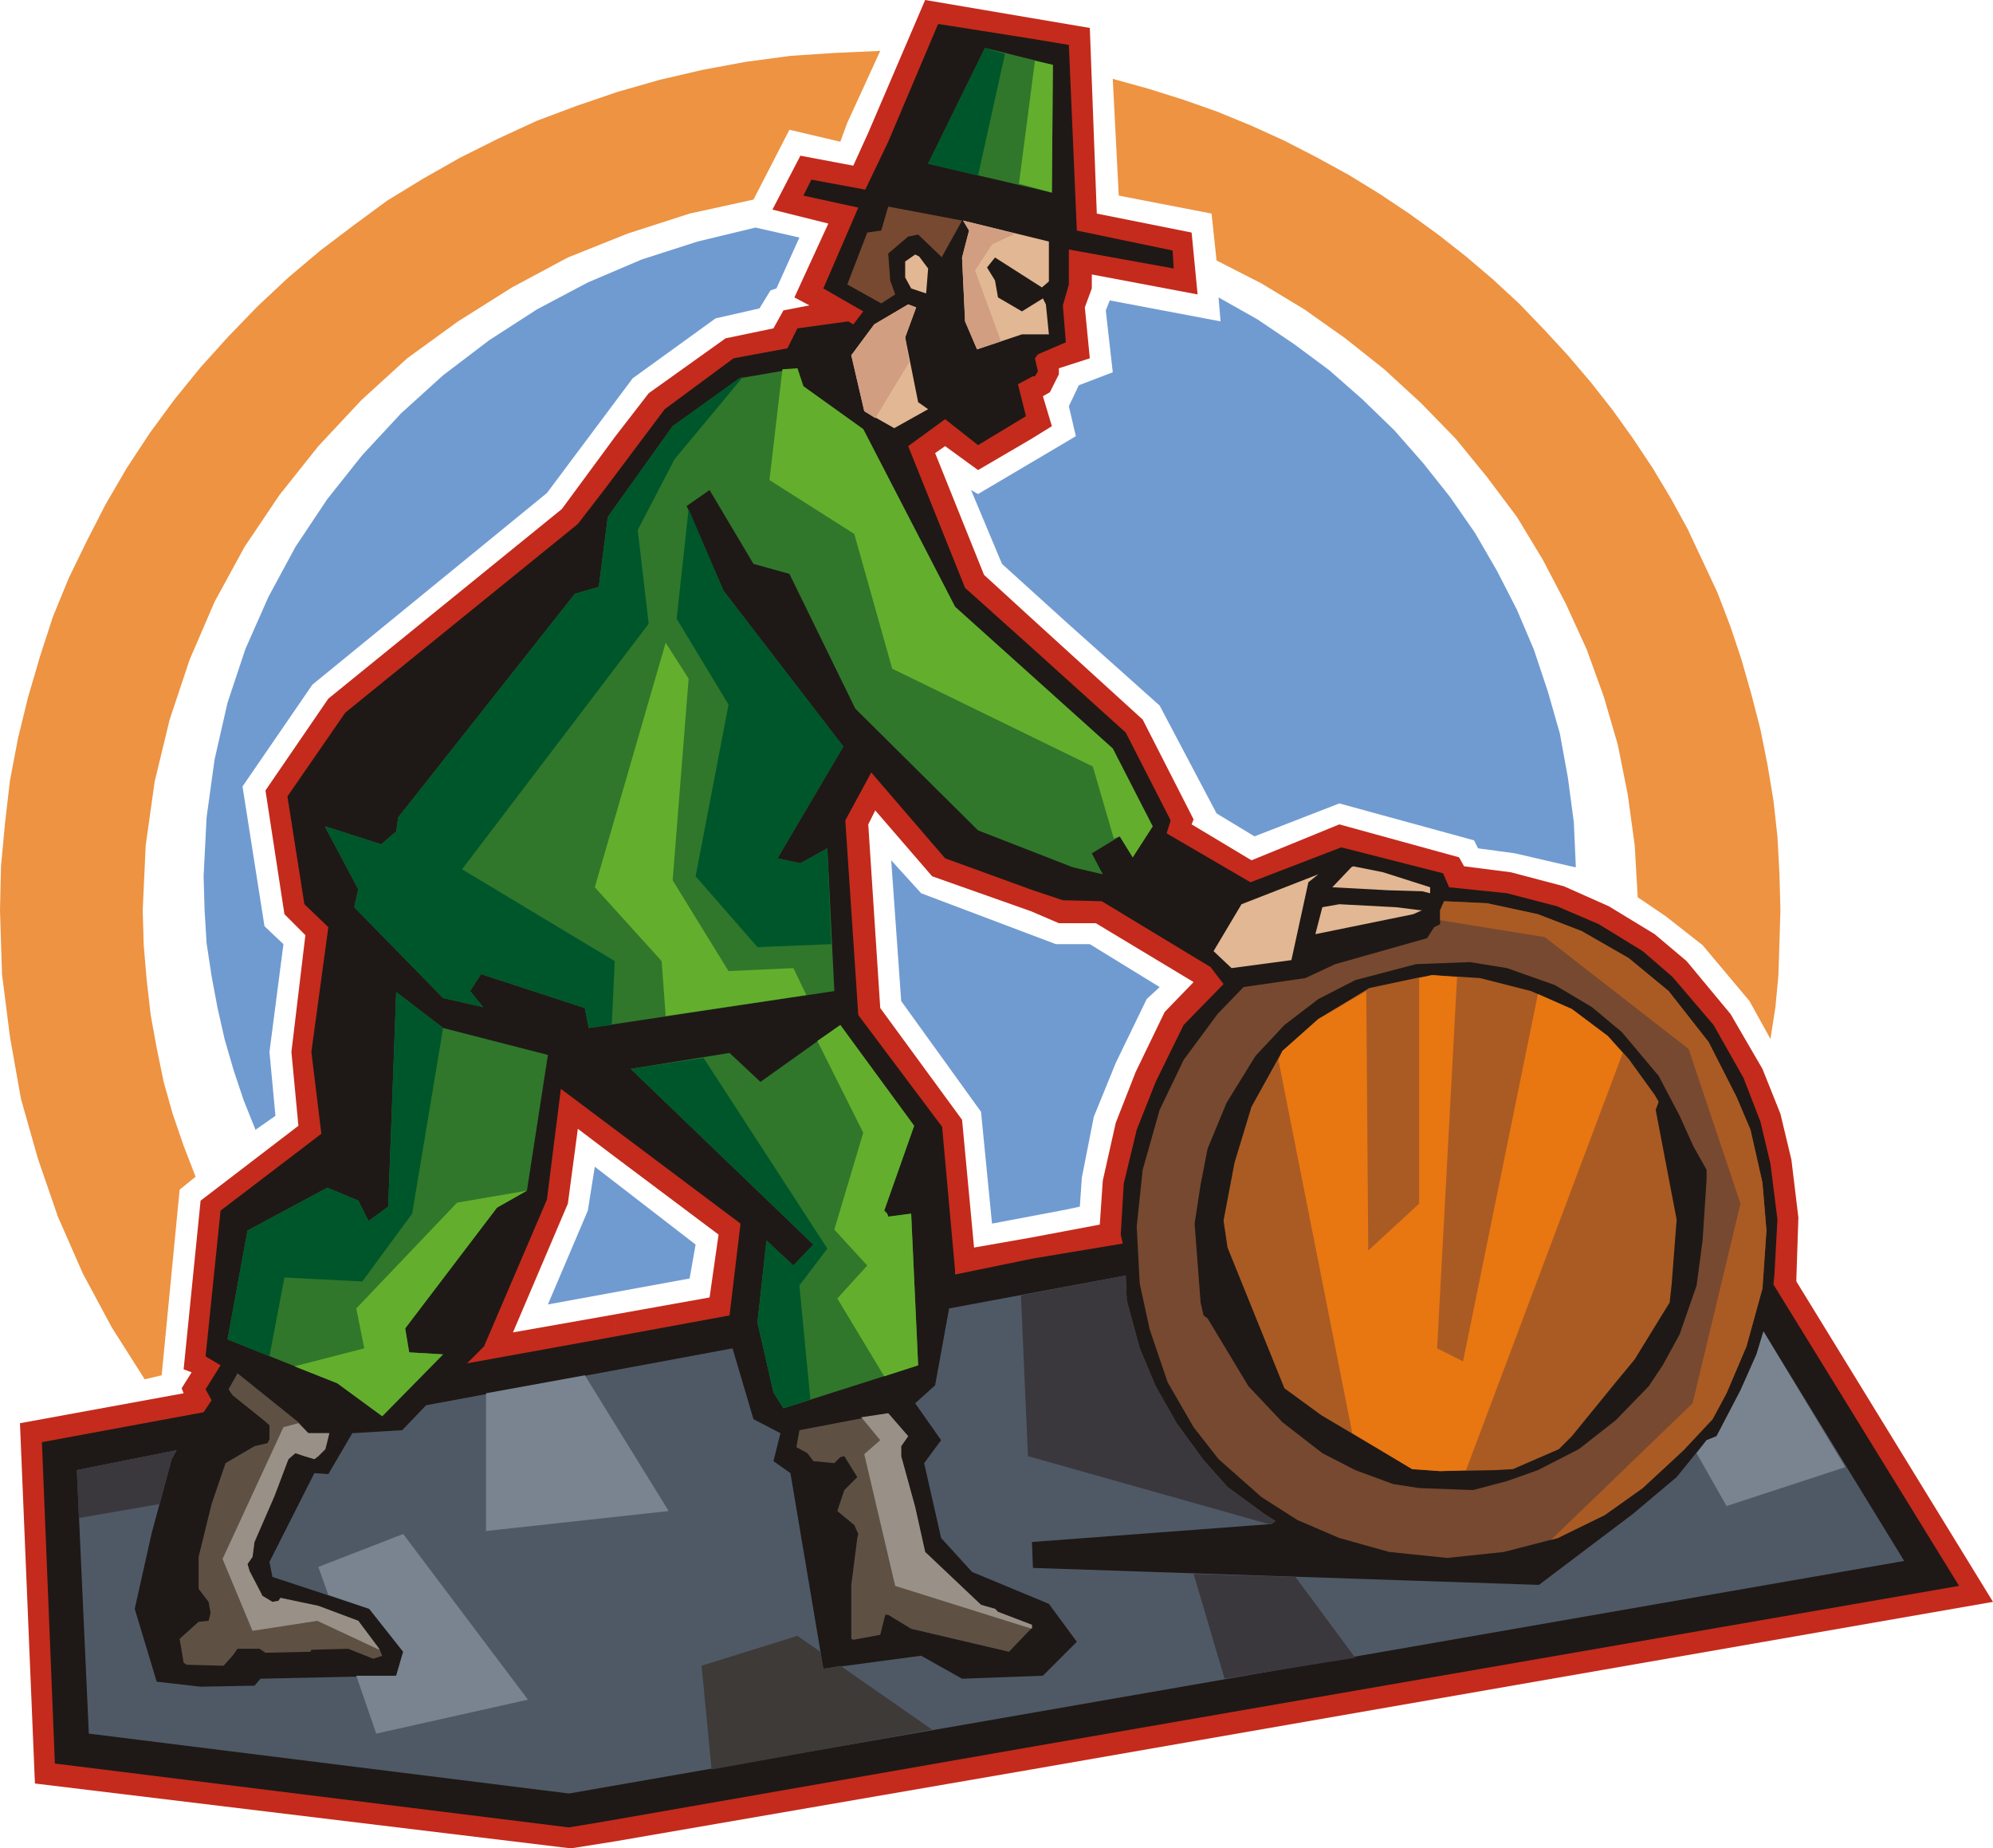 <svg xmlns="http://www.w3.org/2000/svg" fill-rule="evenodd" height="1.852in" preserveAspectRatio="none" stroke-linecap="round" viewBox="0 0 1997 1852" width="1.997in"><style>.pen1{stroke:none}.brush5{fill:#1e1916}.brush7{fill:#3a383d}.brush8{fill:#7a8491}.brush9{fill:#30772b}.brush10{fill:#00562b}.brush11{fill:#63af2d}.brush12{fill:#774930}.brush13{fill:#e2b793}.brush14{fill:#d19e82}.brush15{fill:#aa5b23}.brush17{fill:#5e5144}</style><path class="pen1" d="m1115 79 36 10 35 11 34 12 34 14 33 15 33 17 31 17 31 19 30 20 29 21 28 22 27 23 26 24 25 26 24 26 23 27 22 28 20 28 20 30 18 30 17 31 15 32 15 32 13 34 11 33 10 35 9 35 7 35 6 36 4 36 2 37 1 37-1 33-1 32-3 32-5 32-21-38-47-56-37-29-28-19-3-52-7-51-10-50-14-48-17-47-21-46-23-44-26-43-30-40-31-38-35-36-37-34-39-31-41-29-43-26-45-23-5-47-93-18-6-117zM145 1382l-33-52-29-54-25-57-20-58-17-60-11-62-8-63-2-64 1-44 4-43 5-43 8-42 10-41 12-41 13-40 16-39 18-37 19-37 21-36 23-35 25-34 26-32 28-31 29-30 31-29 32-27 33-25 34-25 36-22 37-21 38-19 39-18 40-15 41-14 42-12 43-10 43-8 45-6 45-3 45-2-33 72-7 19-51-12-36 70-64 14-62 20-60 24-56 30-54 34-51 37-46 42-43 46-39 49-35 52-30 55-25 58-20 60-15 62-9 64-3 65 1 35 3 35 4 35 6 33 7 34 9 32 11 32 12 31-16 13-18 186-17 4z" style="fill:#ed9342"/><path class="pen1" d="m1221 298 39 22 37 25 35 26 33 29 32 31 29 33 27 34 25 36 22 38 20 39 17 40 14 42 12 42 8 44 6 45 2 45-5-1-56-13-37-5-4-8-135-37-85 33-38-23-57-108-94-84V443l10-6-7-30 10-21 34-13-7-62 4-10 111 21-2-24zm-153 914V946h24l70 43-13 12-31 64-22 54-12 61-2 29-14 3zm0-589-64-58-31-74 7 4 88-52v180zm0 323v266l-74 14-11-112-80-111-10-141 30 33 135 51h10zm-812 186-12-30-10-30-9-31-7-31-6-32-5-33-2-33-1-34 3-59 8-58 13-57 18-54 23-52 27-50 32-48 35-44 39-42 42-38 46-35 48-31 51-27 54-23 56-18 58-14 44 10-23 51-6 2-11 18-44 10-83 60-86 115-235 192-70 102 22 140 19 18-14 108 6 64-20 14zm441 115-101-78-7 44-40 94 142-26 6-34z" style="fill:#709bd1"/><path class="pen1" d="M1061 369v6l-9 18-7 4 9 30-21 13V18l59 10 7 186 95 19 6 62-106-20v14l-7 19 5 51-31 10zm-28 250 112 102 51 100-2 5 60 36 88-36 120 33 5 9 47 6 53 14 45 20 46 28 32 27 44 53 32 55 18 45 11 46 7 58-2 60v4l197 321-964 168v-533l69-13 3-44 13-58 20-51 29-60 29-30-98-59h-37l-28-12V619zm0-179-53 31-33-24-10 7 49 122 47 43v294l-99-35-57-66-7 14 12 184 82 112 12 128 57-10v533l-417 72v-528l95-17 9-63-104-78V438l34-44 77-55 48-10 10-18 26-5-15-8 34-74-56-14 28-54 53 10 15-33L927 0l106 18v422zM616 1845l-44 7-537-65-15-361 164-30-2-5 10-16-8-3 17-169 98-75-7-74 14-117-21-21-19-124 63-92 234-190 53-72v721l-37-28-10 75-55 129 102-18v528z" style="fill:#c42b1c"/><path class="pen1 brush5" d="m1079 231 96 20 1 18-105-19v35l-6 21 3 37-28 12-3 4 3 13-3 5h-2V39l36 6 8 186zm-44 419 93 84 45 88-4 13 84 49 91-35 102 26 6 14 58 6 50 13 42 18 44 27 30 26 41 48 30 53 17 44 10 42 7 56-3 55-1 10 186 302-928 161v-489l90-15-2-9 3-51 13-54 19-48 28-57 40-41-13-17-109-66-39-1-30-10V650zm0-273-15 8 8 32-48 29-33-26-37 27 57 142 68 61v242l-88-32-74-86-26 48 13 195 84 112 13 144v4l78-16v489l-429 75v-484l125-23 11-92-136-102V490l60-80 69-51 54-10 10-20 51-7 5 3 10-13-40-23 35-81-55-12 8-16 54 10 23-48 50-118 95 15v338zM606 1825l-36 6-515-64-13-322 162-30 8-12-6-11 15-24-15-9 15-146 101-77-10-82 17-125-24-23-17-108 58-84 233-189 27-35v634l-44-33-14 111-63 147-17 17 138-25v484z"/><path class="pen1" style="fill:#4f5966" d="m77 1473 100-20-5 9-20 74-17 76 22 73 44 5 54-1 6-7 136-3 7-24-34-43-97-32-3-15 45-89 14 1 24-41 50-3 24-25 307-57 21 71 27 14-7 28 17 12 33 196 98-13 41 23 81-3 34-34-28-38-77-32-31-34-17-75 17-23-26-37 20-18 14-77 177-33 1 25 13 48 16 38 21 37 27 37 24 27 37 27 11 7-4 3-240 18 1 26 507 17 94-71 44-37 30-37 10-4 24-46 16-36 7-23 141 230-1338 233-481-60-12-264z"/><path class="pen1 brush7" d="m77 1473 100-20-5 9-12 45-81 14-2-48z"/><path class="pen1 brush8" d="m1700 1456 10-13 10-4 24-46 16-36 7-23 82 136-119 39-30-53z"/><path class="pen1 brush7" d="m1023 1298 105-20 1 25 13 48 16 38 21 37 27 37 24 27 37 27 11 7-4 3h-3l-241-68-7-161z"/><path class="pen1 brush9" d="m1055 65-1 128-124-29 57-116 68 17z"/><path class="pen1 brush10" d="m980 176-50-12 57-116 20 6-27 122z"/><path class="pen1 brush11" d="m1055 65-1 128-33-9 16-123 18 4z"/><path class="pen1 brush12" d="M944 257v1l-24-23-10 2-20 17 2 27 5 14-14 9-34-19 20-52 14-2 7-24 74 14-20 36z"/><path class="pen1 brush13" d="m1051 282-7 6-47-30-8 10 8 13 3 17 24 14 21-13 3 6 3 30h-27l-45 15-12-28-3-64 7-27-6-10 86 21v40z"/><path class="pen1 brush14" d="m1003 342-24 8-12-28-3-64 7-27-6-10 52 13-23 11-17 26 26 71z"/><path class="pen1 brush13" d="m930 269-2 25-15-5-6-11v-16l10-7 4 2 9 12zm-23 69 13 65 10 7-34 19-30-17-13-56 23-31 34-20 8 3-11 30z"/><path class="pen1 brush14" d="m907 338 4 25-34 56-11-7-13-56 23-31 34-20 8 3-11 30z"/><path class="pen1 brush9" d="m865 430 92 178 158 142 40 78-20 31-13-21-28 17 11 21-30-7-95-37-123-122-66-135-36-10-44-74-23 16 37 85 120 156-66 112 23 5 27-15 7 143-246 37-4-20-104-34-11 17 13 16-40-9-89-91 4-18-33-62v-1l56 18 15-13 2-14 177-224 24-7 9-70 65-91 67-48 58-10 6 18 60 43z"/><path class="pen1 brush11" d="m808 997-141 21-4-55-67-74 71-245 23 36-16 202 56 91 65-3 13 27z"/><path class="pen1 brush10" d="m690 510 35 82 120 156-66 112 23 5 27-15 4 96-74 3-62-71 33-172-52-86 12-110z"/><path class="pen1 brush10" d="m613 1027-23 3-4-20-104-34-11 17 13 16-40-9-89-91 4-18-33-62v-1l56 18 15-13 2-14 177-224 24-7 9-70 65-91 67-48 4-2-69 83-37 71 11 94-187 246 153 92-3 64z"/><path class="pen1 brush11" d="m865 430 92 178 158 142 40 78-20 31-13-21-6 2-21-72-201-98-38-135-85-54 13-111 15-1 6 18 60 43z"/><path class="pen1 brush13" d="M1433 889v6l-8-2-34-1-56-3 19-20 2-1 30 6 47 15zm-122-5-17 78-60 8-18-17 28-47 77-30-10 8z"/><path class="pen1 brush12" d="m1541 916 44 17 47 27 40 33 40 51 28 55 14 33 12 53 4 48-4 58-16 58-20 47-14 26-29 31-41 38-38 27-47 23-54 14-57 6-58-6-50-14-42-18-36-23-43-38-25-32-26-45-18-53-10-46-3-57 6-57 17-60 24-50 34-46 26-27 62-9 30-14 92-26 7-11 6-3v-14l4-9 43 2 51 11z"/><path class="pen1 brush15" d="m1541 916 44 17 47 27 40 33 40 51 28 55 14 33 12 53 4 48-4 58-16 58-20 47-14 26-29 31-41 38-38 27-47 23-7 2 142-137 48-200-52-155-144-112-105-17v-10l4-9 43 2 51 11z"/><path class="pen1 brush13" d="M1423 912h2l-9 4-98 20 7-27 17-3 57 3 24 3z"/><path class="pen1 brush5" d="m1473 964 37 6 48 17 37 22 30 25 37 44 21 40 14 31 13 23v10l-4 61-6 45-17 49-17 31-14 21-33 34-37 29-41 21-31 11-34 9-54-2-26-4-38-14-33-17-40-31-34-36-41-68-4-3-3-13-6-79 6-39 7-36 19-46 29-47 29-31 34-26 37-19 61-16 54-2z"/><path class="pen1 brush15" d="m1534 993 41 18 36 27 21 23 26 36 4 7-3 8 21 110-5 65-2 18-35 57-19 23-44 54-13 13-46 20-18 1-55 1-28-2-91-54-37-27-57-141-4-27 11-58 17-56 31-56 36-32 51-31 47-10 16-3 48 3 51 13z"/><path class="pen1" style="fill:#e87711" d="m1541 996 34 15 36 27 15 17-157 418-26 1-28-2-60-36-74-374 4-9 36-32 48-28 2 260 51-47V980l13-3 25 2-20 372 26 13 75-368z"/><path class="pen1 brush9" d="m549 1057-21 136-30 17-92 121 4 24 34 2-61 62-45-33-110-44 20-109 80-43 31 13 10 20h1l19-14 8-215 47 36 105 27z"/><path class="pen1 brush10" d="m270 1359-42-17 20-109 80-43 31 13 10 20h1l19-14 8-215 47 36-31 186-50 68-78-4-15 79z"/><path class="pen1 brush11" d="m528 1193-30 17-92 121 4 24 34 2-61 62-45-33-43-17 70-18-8-40 101-106 70-12z"/><path class="pen1 brush9" d="m886 1213 3 3 1 3 23-3 7 152-135 43-10-16-16-70 9-82 27 25 20-21-183-176 99-16 31 29 80-57 74 101-30 85z"/><path class="pen1 brush10" d="m812 1402-27 9-10-16-16-70 9-82 27 25 20-21-183-176 73-11 124 191-28 37 11 114z"/><path class="pen1 brush17" d="M309 1436h21l-4 16-7 7-4 3-10-3-9-3-7 6-14 37-20 46-2 15-5 7 2 7 13 25 10 6 6-1 2-3 38 8 40 15 21 28 3 7-9 3-25-10-37 1-1 2-45 1-6-4h-22l-5 7-9 10-37-1-3-2-4-24 19-17 10-1 2-8-2-11-10-13v-32l13-53 14-41 29-17 13-3 2-4v-14l-7-6-30-24-4-6 9-16 61 49 10 11z"/><path class="pen1 brush11" d="m886 1213 3 3 1 3 23-3 7 152-34 11-47-78 30-33-33-36 29-97-46-92 23-16 74 101-30 85z"/><path class="pen1 brush17" d="m910 1439-7 10v10l14 51 10 45 56 53 14 4 3 3 34 13v3l-23 24-98-23-23-14h-3l-5 20-27 5-2-1v-54l6-47 1-4-4-9-17-14 7-21 13-13-13-21-4 1-6 6-21-2-6-8-11-6 3-17 89-17 20 23z"/><path class="pen1" d="m910 1439-7 10v10l14 51 10 45 56 53 14 4 3 3 34 13v4l-137-43-31-132 16-14-19-23 27-4 20 23zm-601-3h21l-4 16-7 7-4 3-10-3-9-3-7 6-14 37-20 46-2 15-5 7 2 7 13 25 10 6 6-1 2-3 38 8 40 15 21 28v1l-62-29-65 10-30-72 61-132 15-4 10 10z" style="fill:#999187"/><path class="pen1 brush7" d="m1196 1577 102 3 60 81-131 21-31-105z"/><path class="pen1 brush8" d="m487 1396 99-18 84 136-183 20v-138z"/><path class="pen1" style="fill:#3d3a38" d="m822 1655 3 17 17-3 92 64-221 40-10-104 96-30 23 16z"/><path class="pen1 brush8" d="M357 1679h40l7-24-34-43-41-14-10-28 85-33 125 166-152 34-20-58z"/></svg>
